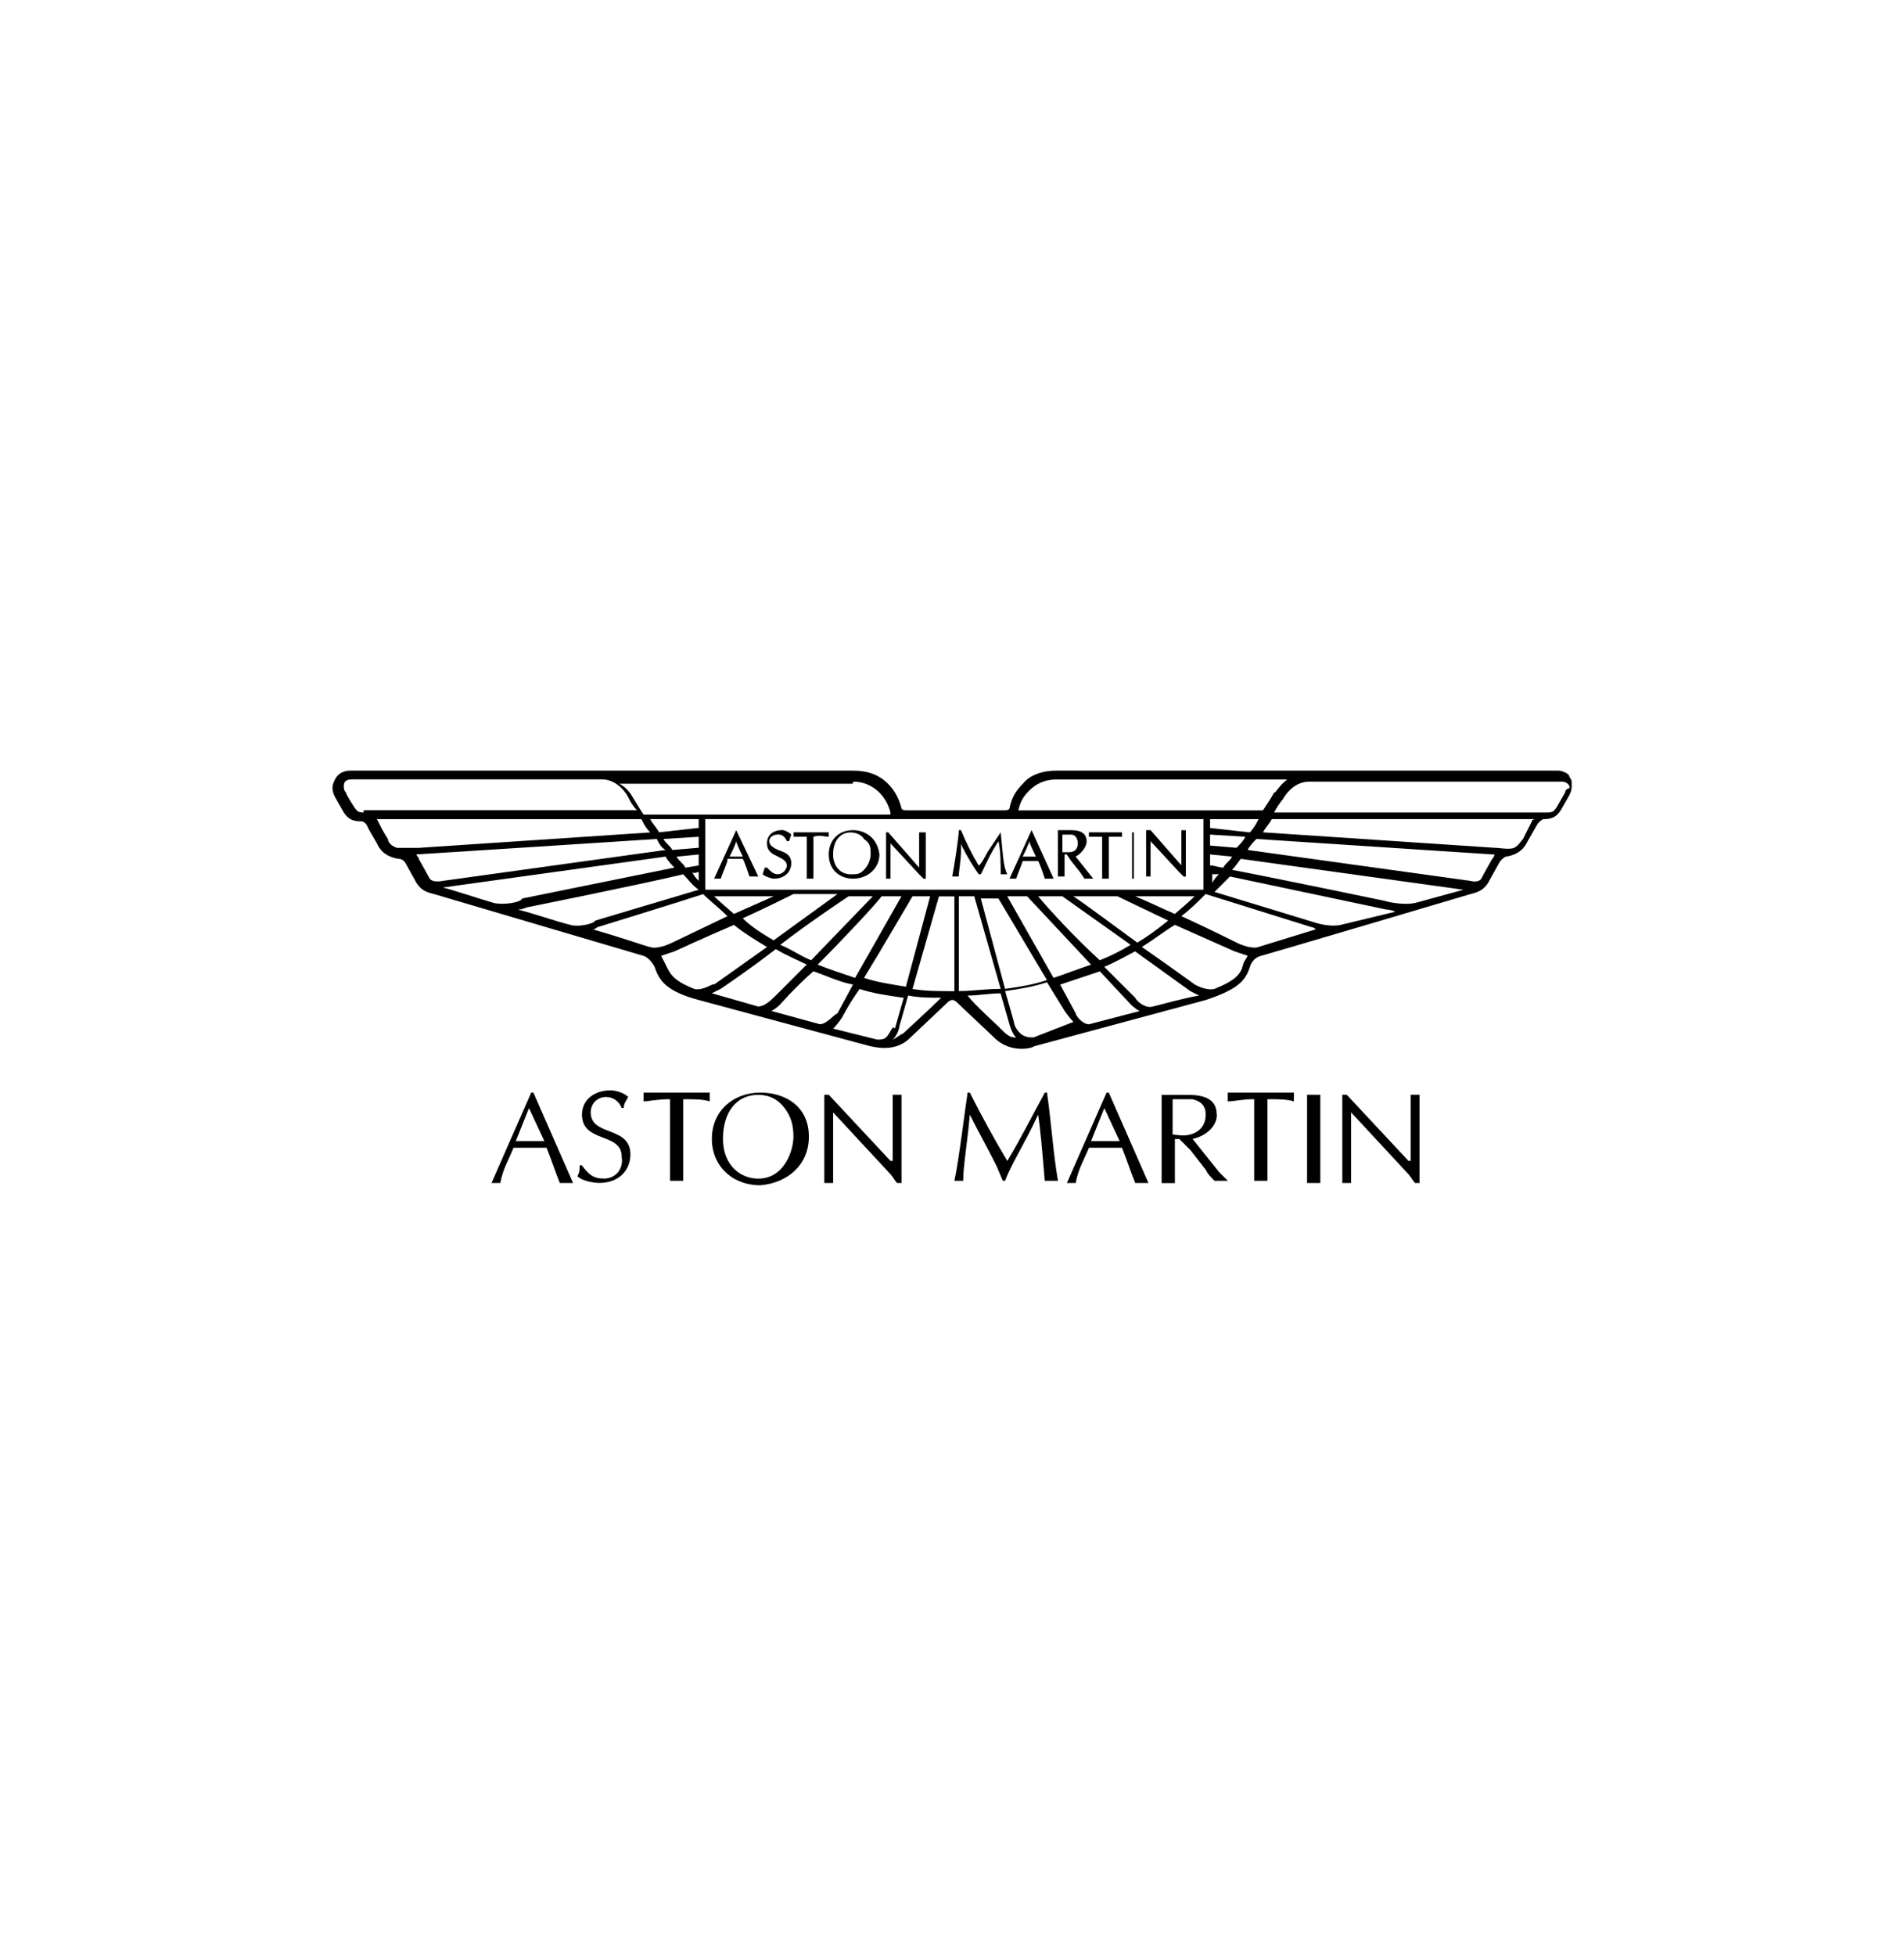 <svg xmlns="http://www.w3.org/2000/svg" id="Layer_1" data-name="Layer 1" width="86.14mm" height="88.44mm" viewBox="0 0 244.17 250.7"><defs><style>      .cls-1 {        stroke-width: 0px;      }      .cls-2 {        fill: none;        stroke: #010101;        stroke-miterlimit: 10;        stroke-width: .22px;      }    </style></defs><path class="cls-1" d="M65.85,147.12h4.24c.57,1.41,1.13,3.11,1.7,4.52h1.7l-5.09-11.59h-.28l-5.09,11.59h1.13c.28-1.7,1.13-3.11,1.7-4.52M67.83,142.03l1.98,4.24h-3.67l1.7-4.24Z"></path><path class="cls-1" d="M77.44,151.07c-1.41,0-1.98-.57-2.83-1.7h-.28c0,.57,0,.85-.28,1.41.57.57,1.98.85,2.83.85,2.26,0,3.96-1.41,3.96-3.67,0-3.67-5.09-2.26-5.09-5.37,0-1.13.85-1.98,1.98-1.98.85,0,1.7.57,1.98,1.41h.28c0-.57.28-.85.57-1.41-.57-.57-1.7-.85-2.26-.85-1.98,0-3.67,1.13-3.67,3.11,0,3.67,5.09,2.26,5.09,5.37.28,1.7-.85,2.83-2.26,2.83"></path><path class="cls-1" d="M85.92,140.9v10.46h1.7v-10.46c1.41,0,2.54,0,3.39.28v-1.13h-8.48v1.13c.57,0,1.7-.28,3.39-.28"></path><path class="cls-1" d="M103.73,145.7c0-3.96-3.11-5.65-6.22-5.65-3.39,0-6.22,2.26-6.22,5.94,0,3.39,2.54,5.94,6.22,5.94,3.39-.28,6.22-2.54,6.22-6.22M92.71,145.99c0-3.39,1.7-5.65,4.52-5.65,1.41,0,2.54.57,3.39,1.7s1.13,2.26,1.13,3.67c0,1.7-1.13,5.37-4.52,5.37-2.26,0-4.52-1.7-4.52-5.09"></path><path class="cls-1" d="M106.84,142.59h0l7.35,7.92c.28.28.57.85.85,1.13h.57v-11.31h-1.13v8.48h-.28l-7.92-8.48h-.57v11.31h1.13v-9.05Z"></path><path class="cls-1" d="M124.37,142.88c1.13,2.26,2.26,4.24,3.39,6.5l.85,1.98h.28c.85-2.26,2.54-4.81,4.24-8.48.28,1.7.57,5.09.85,8.48h1.7c-.57-3.11-.85-7.35-1.41-11.31h-.28c-1.7,3.11-3.11,5.94-4.81,8.76-1.7-2.83-3.39-5.94-4.81-8.76h-.28c-.28,1.7-1.13,8.76-1.7,11.31h1.13c0-1.98.57-5.09.85-8.48"></path><path class="cls-1" d="M139.64,147.12h4.24c.57,1.41,1.13,3.11,1.7,4.52h1.7l-5.09-11.59h-.28l-5.09,11.59h1.13c.28-1.7,1.13-3.11,1.7-4.52M141.61,142.03l1.98,4.24h-3.67l1.7-4.24Z"></path><path class="cls-1" d="M156.03,142.88c0-1.7-1.13-2.54-3.67-2.54h-3.39v11.31h1.7v-5.65h.57l1.41,1.41,1.98,2.54c.28.57.57.85,1.13,1.41h1.7l-.28-.28-.85-.85-3.39-4.24c1.41-.28,3.11-1.41,3.11-3.11M152.64,145.42c-.85.28-1.98,0-2.26,0v-4.52h2.54c1.13.28,1.7.85,1.7,1.98,0,1.41-.85,2.26-1.98,2.54"></path><path class="cls-1" d="M160.84,140.9v10.46h1.7v-10.46c1.41,0,2.54,0,3.39.28v-1.13h-8.48v1.13c.85,0,1.7-.28,3.39-.28"></path><path class="cls-1" d="M169.32,140.33h-1.7v11.31h1.7v-11.31Z"></path><path class="cls-1" d="M173.27,142.59h0l7.35,7.92c.28.28.57.85.85,1.13h.57v-11.31h-1.13v8.48h-.28l-7.92-8.48h-.57v11.31h1.13v-9.05Z"></path><path class="cls-1" d="M199.85,98.78h-64.45c-1.7,0-3.39.57-4.24,1.7-.85.85-1.41,1.7-1.7,3.11,0,0,0,.28-.57.28h-12.72c-.57,0-.57-.28-.57-.28-.28-1.13-.85-2.26-1.7-3.11-1.13-1.13-2.54-1.7-4.52-1.7H44.94c-.28,0-1.41,0-1.98,1.13-.28.57-.57,1.13,0,2.26l1.13,1.98c.57.85,1.13,1.13,2.26,1.13,0,0,.57,0,.85.85l1.13,1.98c.28.57.85,1.7,2.83,1.98,0,0,.57,0,.85.57l1.41,2.54c.57.85,1.13,1.13,2.26,1.41l26.86,7.92c.85.28,1.41,1.41,1.41,1.41.57,1.7,1.41,3.11,5.65,4.24l22.05,5.94c.28,0,2.83.85,4.81-.85l5.09-4.81s.28-.28.57-.28.57.28.57.28l5.09,4.81c1.98,1.7,4.52,1.13,4.81.85l22.05-5.94c4.24-1.41,5.09-2.54,5.65-4.24,0,0,.28-1.13,1.41-1.41,0,0,3.96-1.13,26.86-7.92,1.13-.28,1.7-.57,2.26-1.41l1.41-2.54c.28-.57.85-.85.85-.85,1.98-.28,2.54-1.41,2.83-1.98l1.13-1.98c.28-.57.85-.85.85-.85,1.13,0,1.7-.28,2.26-1.13l1.13-1.98c.28-.57.28-.85.28-1.41,0-.28,0-.57-.28-.85,0-.57-1.13-.85-1.41-.85M130.59,103.87c.28-1.13.57-1.7,1.41-2.54s1.98-1.41,3.39-1.41h29.68c-1.13.85-1.41,1.7-1.7,1.7-.28.57-.85,1.41-1.41,2.26h-31.66.28M155.18,110.93v-1.41l2.83.28c-.28.57-.85.85-1.13,1.41-.57,0-1.13-.28-1.7-.28M156.31,112.06c-.28.28-.57.57-.85,1.13v-1.13h.85ZM155.18,108.39v-1.41l4.52.28c-.28.57-.57.85-1.13,1.41l-3.39-.28ZM155.18,106.13v-1.13h6.22c-.28.57-.57,1.13-1.13,1.7l-5.09-.57ZM109.39,100.19c1.41,0,2.54.57,3.39,1.41.57.57,1.13,1.41,1.41,2.54v.28h-31.66c-.57-.85-1.41-2.26-1.41-2.26,0,0-.57-1.13-1.7-1.7h29.96v-.28ZM87.9,111.22c-.28-.57-.85-.85-1.13-1.41l2.83-.28v1.41l-1.7.28ZM89.6,111.78v1.13c-.28-.28-.57-.57-.85-1.13.28.28.57,0,.85,0M86.21,108.95c-.28-.57-.85-.85-1.13-1.41l4.52-.28v1.41l-3.39.28ZM84.51,106.69c-.28-.57-.85-1.13-1.13-1.7h6.22v1.13l-5.09.57ZM46.63,104.15c-.85,0-.85-.28-1.13-.57,0,0-1.13-1.7-1.13-1.98-.28-.28-.28-.57-.28-.85,0-.57.28-.85,1.13-.85h31.94c2.26,0,3.39,2.26,3.39,2.26.28.57.57,1.13,1.13,1.7h-35.05v.28ZM50.87,108.67c-.85-.28-1.13-.85-1.13-1.13-.57-.85-1.13-1.98-1.41-2.54h33.92c.28.57.57,1.13,1.13,1.7l-29.68,1.98c-.57,0-1.98,0-2.83,0M55.11,112.63l-1.41-2.54c0-.28-.28-.28-.28-.57.28,0,30.81-1.98,30.81-1.98.28.57.57,1.13,1.13,1.41l-28.55,3.96c-1.41.28-1.7-.28-1.7-.28M63.31,115.74c-2.83-.85-5.37-1.7-6.5-1.98l28.55-3.96c.28.57.85,1.13,1.13,1.41l-19.51,3.96c-.28.57-2.54.85-3.67.57M73.2,118.57c-2.26-.57-4.52-1.41-6.78-1.98.57,0,1.13-.28,1.13-.28,0,0,14.13-2.83,20.07-4.24.57.57,1.13,1.41,1.98,1.98l-13.29,3.96c0,.28-1.7.85-3.11.57M83.38,121.39c-.28,0-3.39-1.13-7.35-2.26.28,0,.57-.28.57-.28,0,0,11.02-3.39,13.57-4.24.85.85,1.98,1.7,3.11,2.83l-7.07,3.39c-.57.28-1.98.85-2.83.57M109.67,125.35c-1.7-.57-3.39-1.13-4.81-1.7,3.39-3.39,7.35-7.63,8.2-8.76h2.54l-5.94,10.46ZM117.02,114.89h2.26l-3.11,11.59c-1.7-.28-3.67-.57-5.37-1.13,2.26-3.67,5.37-9.05,6.22-10.46M104.02,123.09c-1.41-.57-2.54-1.41-3.96-1.98,3.67-2.83,7.92-5.65,8.76-6.22h3.11l-7.91,8.2ZM99.21,120.54c-1.41-.85-2.83-1.7-3.96-2.83,3.11-1.41,5.94-2.83,6.5-3.11h5.65l-8.2,5.94ZM94.12,117.15s-1.98-1.7-2.54-2.26h7.63l-5.09,2.26ZM89.03,126.76c-2.83-1.13-3.11-1.98-3.67-3.11,0,0-.28-.57-.57-1.13l1.7-.57s3.67-1.7,7.63-3.39c1.41,1.13,2.83,1.98,4.24,2.83l-6.78,4.81c0-.28-1.41.85-2.54.57M97.23,129.02l-5.94-1.7,1.13-.57s3.39-2.26,7.07-5.09c1.41.85,2.83,1.41,3.96,1.98l-3.96,3.96c-.57.57-1.41,1.41-2.26,1.41M105.15,131.29l-6.22-1.7c.57-.28,1.13-.85,1.13-.85,0,0,1.7-1.98,4.24-4.24,1.7.57,3.39,1.41,5.09,1.7l-1.98,3.67c-.57.28-1.41,1.41-2.26,1.41M113.63,132.98c-.28.28-.85.28-1.13.28l-5.65-1.41c.57-.57,1.13-1.41,1.13-1.41,0,0,.85-1.7,2.26-3.67,1.7.57,3.67.85,5.65,1.13l-1.13,3.96c-.28-.57-.57.57-1.13,1.13M115.89,132.42c-.57.28-.85.57-1.41.85.57-.57.85-1.41.85-1.7l1.13-3.96c1.41.28,2.83.28,4.24.28-1.13,1.13-4.81,4.52-4.81,4.52M122.11,127.05c-1.7,0-3.39,0-5.09-.28l3.39-11.87h1.98v12.16h-.28ZM90.45,114.04h0v-9.05h63.89v9.05h-63.89ZM129.18,114.89h2.54l8.2,8.76c-1.7.57-3.11,1.13-4.81,1.7l-5.94-10.46ZM134.26,125.63c-1.7.57-3.39.85-5.37,1.13l-3.11-11.59h2.26l6.22,10.46ZM133.13,114.89h3.11l8.76,6.22c-1.41.85-2.54,1.41-3.96,1.98-3.11-2.83-6.5-6.5-7.91-8.2M137.66,114.89h5.65l6.5,3.11c-1.41,1.13-2.54,1.98-3.96,2.83-3.11-2.26-6.5-4.81-8.2-5.94M145.57,114.89h7.63c-.85.85-2.54,2.26-2.54,2.26-1.98-.85-3.67-1.7-5.09-2.26M122.96,127.05v-12.16h1.98l3.39,11.87c-1.98,0-3.68.28-5.37.28M128.04,131.57s-3.11-2.83-3.96-3.96c1.41,0,2.83-.28,4.24-.28l1.13,3.96s.28,1.13.85,1.7c-.85,0-1.13-.28-2.26-1.41M132.57,132.98c-.57,0-.85,0-1.41-.28-.85-.57-1.13-1.41-1.13-1.7l-1.13-3.96c1.98-.28,3.67-.57,5.37-1.13l2.26,3.67s.57.85,1.13,1.41l-5.09,1.98ZM139.64,131.29c-.85,0-1.7-1.13-1.7-1.41l-1.98-3.67c1.7-.57,3.39-1.13,5.09-1.7l3.96,4.24s.57.57,1.13.85l-6.5,1.7ZM148.96,128.74l-1.13.28c-.85.28-1.98-.57-2.26-1.13,0,0-1.7-1.7-3.96-3.96,1.41-.57,2.83-1.41,3.96-1.98l7.07,5.09,1.13.57c-1.7.28-4.81,1.13-4.81,1.13M159.42,123.65c-.28,1.13-.85,1.98-3.67,3.11-1.13.28-2.54-.57-2.54-.57,0,0-3.11-2.26-6.78-4.81,1.41-.85,2.83-1.98,4.24-2.83l7.63,3.39,1.7.57c-.28.57-.57.85-.57,1.13M161.4,121.39c-.85.28-2.26-.28-2.83-.57,0,0-3.39-1.7-7.07-3.39,1.13-.85,1.98-1.7,3.11-2.83l13.57,4.24s.28,0,.57.28l-7.35,2.26ZM171.86,118.57c-1.41.28-3.11-.28-3.11-.28h0l-13-3.96,1.98-1.98,20.07,4.24s.57,0,1.13.28l-7.07,1.7ZM181.47,115.74c-1.13.28-3.11,0-3.96-.28,0,0-13.57-2.83-19.51-3.96.57-.57.85-1.13,1.13-1.41l28.55,3.96-6.22,1.7ZM191.37,110.09s-1.13,1.98-1.41,2.54c0,0-.28.57-1.41.28l-28.55-3.96c.28-.57.85-1.13,1.13-1.41l30.25,1.98h.28c0,.28-.28.57-.28.57M196.45,105.28l-1.13,2.26c-.28.28-.57.85-1.13,1.13s-1.98,0-2.54,0l-29.68-1.98c.28-.57.85-1.13,1.13-1.7h33.92c-.57,0-.57.28-.57.28M200.7,101.6l-1.13,1.98c-.28.28-.28.57-1.13.57h-35.05c.28-.57.85-1.41,1.13-1.7,0,0,1.13-2.26,3.39-2.26h32.23c.28,0,.85,0,1.13.57v.28c-.28,0-.57.28-.57.57"></path><path class="cls-1" d="M94.41,106.41l-2.83,6.22h.85c.28-.85.57-1.41.85-2.26v-.28h1.98c.28.57.57,1.41.85,2.26h1.13l-2.83-5.94h0ZM93.56,109.8s.85-1.7.85-1.98c0,.28.85,1.98.85,1.98h-1.7Z"></path><path class="cls-1" d="M99.78,108.95c-.57-.28-1.13-.57-1.13-1.13s.57-.85,1.13-.85.85.28,1.13.85h.28l.28-.85h0c-.28-.28-.85-.57-1.13-.57-1.13,0-1.98.57-1.98,1.7s.85,1.41,1.41,1.7,1.13.57,1.13,1.13-.57,1.13-1.13,1.13-.85-.28-1.41-.85h-.28l-.28.85h0c.28.28,1.13.57,1.41.57,1.41,0,2.26-.85,2.26-1.98s-.85-1.41-1.7-1.7"></path><path class="cls-1" d="M106.28,107.26v-.57h-4.52v.57h1.7v5.37h.85v-5.37c.85-.28,1.41,0,1.98,0h0Z"></path><path class="cls-1" d="M109.39,106.41c-1.98,0-3.11,1.41-3.11,3.11,0,1.98,1.41,3.11,3.11,3.11,1.98,0,3.39-1.41,3.39-3.11-.28-2.26-1.98-3.11-3.39-3.11M111.65,109.52c0,.57-.28,1.41-.85,1.98s-.85.57-1.7.57c-1.41,0-2.26-1.13-2.26-2.54,0-1.7.85-2.83,2.26-2.83.57,0,1.41.28,1.7.85.85.57.85,1.13.85,1.98h0Z"></path><path class="cls-1" d="M117.87,106.69v4.52l-3.96-4.52h-.28v5.94h.57v-4.52h0l3.67,3.96.57.57h.28v-5.94h-.85Z"></path><path class="cls-1" d="M128.33,106.69h0l-1.7,2.54s-.85,1.7-1.13,1.7c-.85-1.41-1.7-3.11-2.26-4.52h-.28c0,.85-.57,4.52-.85,5.94h.85c0-.85.28-1.98.28-3.39v-.85c0,.28,1.13,2.26,1.7,3.11l.57.85h.28c.57-1.13,1.13-2.54,2.26-4.24.28,1.13.28,3.11.28,4.24h.85c-.57-1.13-.57-2.83-.85-5.37h0Z"></path><path class="cls-1" d="M132.29,106.41h0l-2.83,6.22h.85c.28-.85.57-1.41.85-2.26h1.98c.28.57.57,1.41.85,2.26h1.13l-2.83-6.22h0ZM131.15,109.8s.85-1.7.85-1.98c0,.28.85,1.98.85,1.98h-1.7Z"></path><path class="cls-1" d="M139.35,107.82c0-.85-.57-1.41-1.98-1.41h-1.7v5.94h.85v-2.83h.28l.57.85,1.13,1.41.57.85h1.13l-2.26-2.83c.57-.28,1.41-1.13,1.41-1.98M136.24,109.24v-2.26h1.13c.57,0,.85.57.85,1.13s-.28,1.13-1.13,1.13h-.85"></path><path class="cls-1" d="M139.64,106.69v.57h1.7v5.37h.85v-5.37h1.7v-.57h-4.24Z"></path><line class="cls-2" x1="145.29" y1="112.63" x2="145.29" y2="106.69"></line><path class="cls-1" d="M151.51,110.93h0l-3.96-4.52h-.57v5.94h.57v-4.52h0l3.67,3.96.57.57h.28v-5.94h-.57v4.52h0Z"></path></svg>